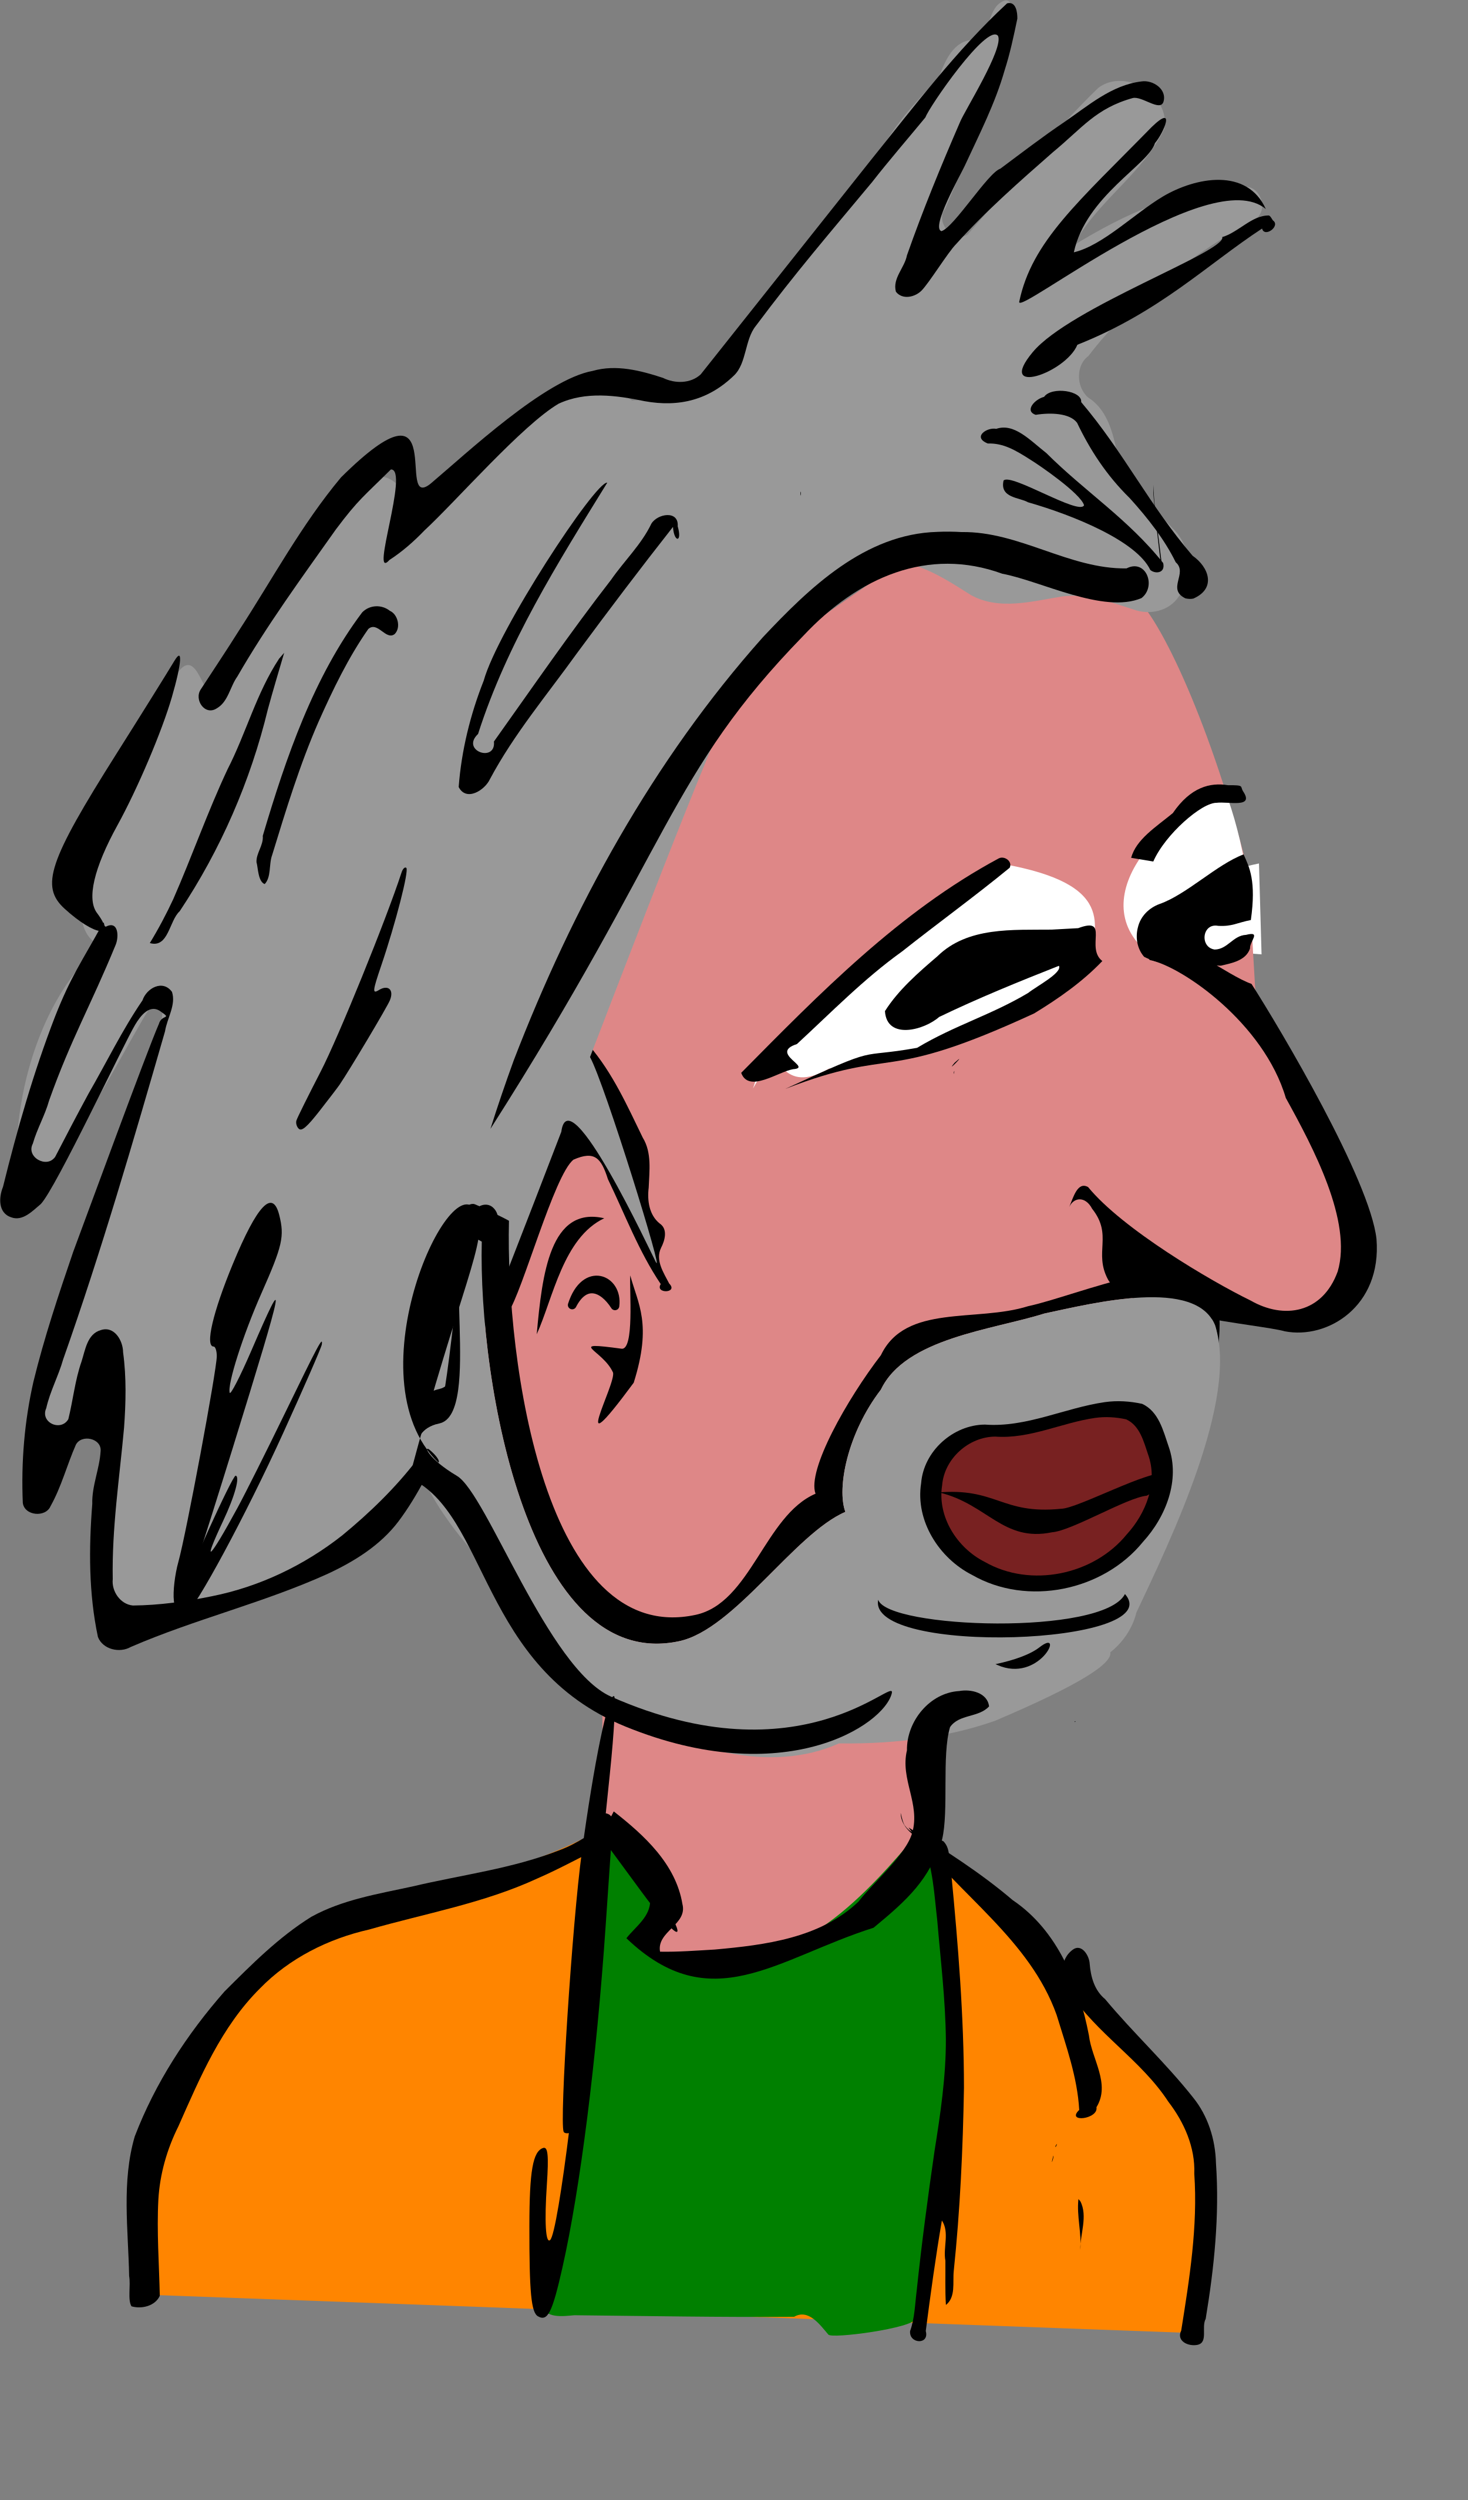 <?xml version="1.0" encoding="UTF-8"?>
<svg width="28.222mm" height="48.062mm" version="1.1" xmlns="http://www.w3.org/2000/svg">
<rect width="100%" height="100%" fill="#808080" stroke="none"/>
<g transform="translate(-60.066 -460.48)">
<g transform="matrix(.626 0 0 .626 22.477 373.14)">
<path d="m198.64 249.68 7.837 0.603-0.301-10.55c-8.229 1.682-10.559 5.05-7.536 9.947z" fill="#fff" fill-rule="evenodd"/>
<path d="m76.235 405.81 122.4 4.484c2.406-14.64 2.258-28.185-9.959-36.557l-20.905-19.366-38.777-2.11c-16.42 8.862-37.708 6.446-43.262 23.214-10.257 7.384-7.518 19.767-9.496 30.336z" fill="#ff8500" fill-rule="evenodd"/>
<path d="m171.12 203.91c-3.207-0.014-5.794 0.316-6.812 1.031-9.355 6.57-18.447 12.223-21.594 17.906-6.05 11.85-21.922 28.695-29 56.812-0.504 3.688-1.256 5.775-0.562 6.469 0.846 8.155 0.681 45.198 16.812 47v36.031h39.281v-29.031c7.459-1.357 14.986-4.97 21.156-12.375 4.718-5.662 6.119-31.143 10.438-37.25 13.028 4.205 15.227 0.253 17.156-10.281 0.369-2.015-7.622-10.304-12.156-24.25l-0.89-15.155c-3.539-14.54-9.574-28.884-13.266-32.158-3.399-3.014-13.507-4.719-20.562-4.75z" fill="#de8787"/>
<path d="m194.13 250.72c5.972 1.37 8.027-1.176 11.169-2.636 0.544-1.039-0.647-10.073-2.697-15.764-7.629 1.063-17.66 12.222-8.472 18.401z" fill="#fff" fill-rule="evenodd"/>
<path d="m126.85 260.16c-3.384 1.82-5.154 5.389-7.441 8.301-0.887 1.224-1.843 2.396-2.778 3.583-0.831 0.329-8.081 3.195-10.67 6.672-1.683 2.773-1.584 6.126-2.049 9.231-0.16 1.732-0.159 3.486 0.117 5.206 0.715 1.44 2.698 1.521 3.971 0.832 3.381-1.371 6.635-3.119 9.459-5.445 1.133-1.697 1.499-3.769 1.564-5.775-0.495-0.883-0.77 9.74 0.012 9.062 1.613-2.248 5.336-15.988 7.579-17.719 2.448-1.073 3.213-0.202 3.992 2.258 1.98 4.091 3.58 8.392 6.134 12.181-0.718 1.167 2.106 1.067 0.978-0.064-0.64-1.253-1.643-2.709-0.938-4.148 0.44-0.847 0.806-2.156-0.145-2.805-1.248-0.984-1.476-2.691-1.293-4.175 0.075-1.942 0.381-4.061-0.692-5.806-1.797-3.697-3.509-7.529-6.211-10.671-0.424-0.402-0.965-0.826-1.589-0.717z"/>
<path d="m176.66 139.59c-2.13 0.702-1.411 4.013-3.656 4.562-2.285 0.054-3.298 2.49-3.969 4.312-2.755 3.026-5.776 6-7.312 9.875-2.146 1.75-2.305 4.97-4.594 6.594-5.289 6.213-9.628 13.351-16.094 18.469-2.291 1.427-4.891 2.535-7.625 2.594-2.583-1.806-5.822-0.723-8.719-0.844-4.879 3.462-11.414 11.038-16.582 14.082-3.817-10.681-10.96-1.136-22.208 20.058-2.088 3.934-2.497-5.019-5.059-1.925-5.383 6.503-16.201 29.331-9.092 31.875-12.072 10.459-10.504 33.692-7.952 25.644 4.537 1.945 15.538-25.073 15.197-19.071-0.192 2.82-0.727 8.97-4.542 16.988-7.147 15.023-17.669 56.294-0.435 22.773-1.707 10.185-1.187 18.145-1.802 20.317-5.114 18.079 10.501 13.423 22.597 6.321 7.063-4.147 12.398-10.45 13.102-10.059 1.082 0.59 8.841-19.331 17.284-41.282 0.854-6.523 10.333 13.911 10.969 15.114 1.103 2.085-5.911-20.666-7.637-23.784 9.235-24.027 18.354-47.6 19.722-47.176 2.092 0.639 4.39-0.545 5.356-2.443 2.302-2.929 4.395-6.596 8.238-7.651 4.031-0.905 7.67 1.63 10.906 3.656 3.3 1.811 7.115 0.701 10.583 0.156 2.864-0.386 5.592 0.654 8.264 1.506 1.873 0.696 4.149 0.218 5.283-1.518 1.778-2.358 1.387-5.927-0.754-7.926-2.177-2.475-5.617-4.258-6.219-7.781-0.554-2.661-1.078-5.794-3.562-7.375-1.375-1.185-1.477-3.693 0.031-4.812 5.184-6.791 12.24-11.856 19.594-16.062 1.353-1.212 0.129-3.99-1.719-3.531-7.066 0.04-13.683 3.123-19.594 6.75 2.699-5.126 8.031-8.273 10.531-13.531 0.736-3.877-4.507-7.12-7.656-4.75-5.472 5.279-10.131 11.311-15.156 17-1.689 1.107-3.853-1.427-2.625-2.969 3.123-7.512 7.079-14.918 7.812-23.156-0.074-0.448-0.311-1.165-0.906-1z" fill="#999"/>
<path d="m122.88 406.96c0.405 1.694 2.529 1.374 3.833 1.262 8.496 0.088 17.003 0.244 25.504 0.182 1.686-0.972 3.029 0.962 3.966 2.05 0.281 0.56 10.021-0.756 10.086-1.817 2.16-0.507 7.86-54.819 1.186-57.127-1.045 0.245-10.659 14.63-19.989 14.581-1.886-0.01-9.915 1.872-11.705 0.522-2.243-1.692 1.803-6.853-0.03-8.821-3.461-3.716-5.935-6.244-6.455-6.27-0.839 4.785 1.96 14.282-1.803 26.609-0.783 12.472 0.514 17.316-4.594 28.83z" fill="#008000"/>
<path d="m176.94 139.91c-5.913 5.475-10.766 11.946-15.813 18.195-6.584 8.288-13.166 16.578-19.749 24.867-1.172 1.084-2.999 1.089-4.375 0.406-2.605-0.853-5.438-1.591-8.156-0.812-5.501 0.981-14.59 9.517-18.805 13.075-4.23 3.428 2.474-13.486-10.418-0.71-4.577 5.476-7.957 11.798-11.833 17.76-1.443 2.304-2.965 4.568-4.444 6.842-0.801 1.202 0.489 3.112 1.875 2.188 1.318-0.765 1.525-2.506 2.373-3.684 3.422-5.94 7.475-11.481 11.434-17.068 2.644-3.528 3.254-3.845 6.389-6.965 2.188-0.076-2.524 13.145-0.167 10.504 1.496-0.967 2.831-2.146 4.063-3.427 3.584-3.302 11.34-12.22 15.564-14.703 3.125-1.464 6.717-0.982 9.977-0.299 4.059 0.736 7.493-0.164 10.415-3.007 1.443-1.416 1.223-4.129 2.486-5.702 4.697-6.284 8.496-10.683 13.52-16.72 1.897-2.436 4.228-5.127 6.189-7.511 0.369-1.129 7.138-10.966 8.417-9.464 0.723 1.416-3.907 8.757-4.402 10.011-2.211 5.091-4.324 10.234-6.164 15.473-0.273 1.447-1.704 2.661-1.281 4.219 0.75 0.967 2.201 0.644 2.969-0.125 0.885-0.888 3.095-4.481 3.991-5.374 3.463-3.857 7.372-7.279 11.261-10.693 3.411-2.809 4.97-5.086 9.271-6.287 1.089-0.258 3.197 1.65 3.57 0.416 0.417-1.45-1.246-2.545-2.555-2.344-3.477 0.418-6.186 2.826-8.971 4.722-2.533 1.714-4.96 3.576-7.411 5.403-1.435 0.46-5.383 6.822-6.839 7.253-1.278-0.392 2.242-6.577 2.708-7.594 1.675-3.626 3.521-7.209 4.622-11.068 0.632-1.963 1.058-3.98 1.478-5.997 0.019-0.717-0.15-2.058-1.188-1.781zm-105.01 106.87c-2.425 4.409-3.639 6.025-5.487 10.705-2.491 6.438-4.397 13.09-6.05 19.788-0.497 1.208-0.573 3.015 0.926 3.515 1.348 0.532 2.514-0.74 3.459-1.526 1.752-1.821 9.662-18.67 10.961-20.823 0.605-1.006 1.7-2.49 2.99-1.501 1.313 0.907 0.081 0.262-0.244 1.426-1.377 3.13-8.749 23.257-9.947 26.456-1.694 4.963-3.364 9.946-4.608 15.044-1.048 4.61-1.441 9.36-1.236 14.081 0.19 1.506 2.652 1.729 3.219 0.375 1.266-2.251 1.901-4.773 2.938-7.125 0.65-1.255 2.988-0.758 2.875 0.719-0.118 2.084-1.028 4.043-0.97 6.148-0.403 5.147-0.421 10.374 0.658 15.446 0.566 1.452 2.527 1.897 3.812 1.156 7.467-3.235 15.446-5.124 22.86-8.49 3.102-1.444 6.107-3.309 8.202-6.072 2.304-3.066 3.947-6.569 5.562-10.031 1.538-3.556 3.038-7.144 3.984-10.911 1.014-3.987 1.7-8.069 1.891-12.182 0.204-1.136 0.47-2.721-0.656-3.469-0.954-0.557-2.121 0.28-2.381 1.242-0.523 1.421-0.585 2.961-0.928 4.43-0.914 5.195-1.282 10.468-2.113 15.674-0.523 2.845-1.285 5.77-3.171 8.043-2.513 3.291-5.517 6.192-8.71 8.818-4.41 3.473-9.61 5.962-15.124 7.06-3.013 0.619-6.091 1.048-9.166 1.077-1.46-0.13-2.496-1.65-2.344-3.062-0.114-5.882 0.782-11.719 1.312-17.562 0.211-2.917 0.285-5.857-0.111-8.761-0.009-1.352-1.012-3.094-2.576-2.582-1.593 0.439-1.814 2.321-2.25 3.656-0.759 2.167-0.979 4.474-1.531 6.688-0.876 1.482-3.309 0.385-2.562-1.281 0.44-1.961 1.423-3.746 1.968-5.678 4.425-12.527 8.131-25.29 11.816-38.05 0.234-1.51 1.305-3.084 0.809-4.585-1.074-1.473-2.949-0.437-3.426 0.989-2.355 3.444-4.174 7.211-6.259 10.817-1.319 2.436-2.606 4.889-3.877 7.351-0.961 1.375-3.416 0.023-2.589-1.546 0.489-1.721 1.409-3.283 1.891-5.01 2.541-7.14 4.841-11.037 7.716-18.045 0.407-0.952 0.334-2.877-1.125-2.125-0.317 3e-3 -0.131-0.835-0.406-0.281z"/>
<path d="m193.91 196.75c0.221 2.841 0.574 5.67 0.906 8.5-0.084-1.805 0.265 1.19-0.069-1.485-0.304-2.659-0.742-5.306-0.838-7.984v0.969zm-25.062 4.5c-8.394 0.228-14.849 6.479-20.257 12.231-12.726 14.275-22.053 31.322-28.912 49.097-0.957 2.632-1.863 5.282-2.705 7.953 20.889-32.782 20.745-41.24 36.312-57.219 6.399-6.833 14.498-10.344 23.099-7.205 4.43 0.816 11.749 4.694 16.151 2.829 1.775-1.364 0.529-4.613-1.733-3.447-6.666 0.091-12.446-4.317-19.14-4.218-0.938-0.054-1.876-0.066-2.815-0.023zm24.5 3c0.267 0.037-0.296-0.186 0 0z"/>
<path d="m207.34 164.53c-2.012-0.033-3.521 1.963-5.426 2.502 0.548 1.665-17.669 8.163-21.997 13.356s3.813 2.458 5.184-0.857c9.555-3.788 15.057-9.309 21.436-13.485 0.279 1.112 2.187-0.305 1.258-0.947-0.148-0.193-0.236-0.45-0.456-0.569z"/>
<path d="m198.56 208.99c2.694-1.175 1.811-3.645-0.084-4.967-4.963-5.765-8.022-12.056-12.937-17.835 0.147-1.341-3.444-1.84-4.303-0.61-1.099 0.279-2.312 1.645-0.972 2.086 1.708-0.272 3.955-0.212 4.804 0.93 1.45 3.041 3.354 6.04 6.11 8.741 2.15 2.372 4.069 4.849 5.336 7.44 1.46 1.266-1.095 3.119 1.134 4.194 0.287 0.059 0.619 0.089 0.912 0.022z"/>
<path d="m192.8 247.68c-0.595 0.69 0.014 2.517 0.698 3.256 3.729 0.74 13.237 7.318 15.793 16.009 3.195 5.783 7.734 14.321 6.027 20.133-1.767 4.882-6.249 5.591-10.094 3.389-4.664-2.276-14.892-8.31-18.883-13.178-1.218-0.688-1.71 1.19-2.182 2.301 0.538-1.14 1.87-1.271 2.652 0.216 2.444 3.084 0.162 5.042 1.83 8.19 2.165 4.086 17.624 5.205 20.537 6.034 4.958 0.961 11.266-2.898 10.639-10.709-0.749-6.833-11.113-24.304-14.509-29.611-2.832-1-7.728-5.034-12.509-6.029z"/>
<path d="m170.84 262.87c-1.22 1.485 1.694-1.531 0 0z"/>
<path d="m170.76 263.95c-0.067 0.655 0.165-0.494 0 0z"/>
<path d="m108.91 306.01c0.205-0.294 0.464-0.558 0.809-0.771 0.364-0.226 0.81-0.403 1.348-0.523 0.628-0.141 1.097-0.588 1.445-1.262s0.575-1.572 0.719-2.619c0.288-2.094 0.245-4.775 0.172-7.41-0.04-1.444 6e-3 -2.596-2e-3 -3.908 0.143 5.24 0.161 10.639-2.334 11.199-2.733 0.614-2.975 2.74-2.156 5.295z"/>
<path d="m115.03 279.25c-1.591-0.14-1.697 3.181-1.635 7.035 0.086-0.948 0.239-1.73 0.498-2.262 0.26-0.534 0.626-0.818 1.137-0.773 0.272 0.024 0.578 0.152 0.938 0.375-0.051 2.063-2e-3 4.394 0.156 6.885 0.158 2.491 0.425 5.142 0.811 7.848 0.386 2.706 0.891 5.465 1.525 8.174 0.634 2.709 1.397 5.367 2.299 7.865 0.902 2.499 1.941 4.84 3.131 6.916 1.19 2.076 2.528 3.889 4.025 5.33 0.749 0.721 1.538 1.349 2.367 1.871 0.829 0.522 1.699 0.937 2.611 1.234s1.865 0.476 2.863 0.521c0.998 0.045 2.039-0.043 3.125-0.275 0.803-0.172 1.613-0.496 2.43-0.936 0.816-0.44 1.637-0.997 2.461-1.633 1.647-1.272 3.304-2.866 4.943-4.496 1.64-1.631 3.262-3.298 4.846-4.717s3.127-2.588 4.606-3.225c-0.252-0.684-0.365-1.594-0.33-2.656 0.035-1.062 0.216-2.275 0.551-3.561 0.335-1.286 0.824-2.646 1.473-4 0.648-1.355 1.457-2.704 2.432-3.973 0.357-0.748 0.827-1.419 1.389-2.022 0.561-0.603 1.214-1.137 1.936-1.617 1.442-0.96 3.16-1.699 4.977-2.311 3.633-1.222 7.661-1.934 10.67-2.883 1.44-0.306 3.26-0.722 5.217-1.086 1.956-0.364 4.049-0.676 6.029-0.775 0.99-0.05 1.952-0.046 2.856 0.031 0.904 0.077 1.75 0.229 2.506 0.473 0.756 0.244 1.422 0.582 1.969 1.033 0.546 0.451 0.973 1.016 1.248 1.715 0.232 0.716 0.291 1.556 0.381 2.373 0.235-2.361 0.205-4.566-0.381-6.373-2.203-5.592-15.956 0.535-21.715 1.76-6.019 1.898-14.223-0.306-17.08 5.682-3.9 5.075-8.599 13.345-7.59 16.08-5.914 2.547-7.507 12.683-13.93 14.061-17.373 3.726-22.059-29.234-21.654-45.738-0.36-0.223-3.816-1.927-4.088-1.951z"/>
<path d="m115.03 283.25c-4.082-0.358 1.052 20.341-3.969 21.469-8.596 1.932 6.079 18.25 8.156 18.844-1.286 6.75 22.237 25.456 38.225 18.291 6.94 0.107 13.149-0.857 18.15-2.643 10.128-4.308 13.551-6.673 13.33-7.928 1.442-1.126 2.59-2.789 3.029-4.623 4.044-8.561 11.889-24.812 9.135-33.303-2.203-5.592-14.066-2.616-19.824-1.391-6.019 1.898-16.113 2.845-18.971 8.832-3.9 5.075-5.134 11.455-4.125 14.189-5.914 2.547-12.863 13.629-19.285 15.006-17.373 3.726-23.319-29.865-22.914-46.369-0.36-0.223-0.665-0.351-0.938-0.375z" fill="#999"/>
<path d="m188.28 302.25c-4.67 0.675-9.097 2.961-13.904 2.606-3.702 0.016-7.125 3.087-7.413 6.804-0.688 4.362 2.087 8.707 5.92 10.647 6.39 3.676 15.207 1.858 19.822-3.831 2.666-2.916 4.364-7.191 2.983-11.084-0.624-1.822-1.149-4.062-3.073-4.944-1.419-0.308-2.897-0.403-4.337-0.197z"/>
<path d="m187.15 304.08c-3.889 0.562-7.576 2.466-11.578 2.17-3.083 0.013-5.934 2.57-6.173 5.666-0.573 3.633 1.738 7.25 4.93 8.866 5.321 3.061 12.663 1.547 16.507-3.19 2.22-2.428 3.634-5.988 2.484-9.23-0.52-1.517-0.957-3.382-2.559-4.117-1.181-0.257-2.412-0.336-3.611-0.164z" fill="#782121"/>
<path d="m184.78 339.31c0.058 0.204 0.172-0.148 0 0z"/>
<path d="m161.98 325.19c-1.291 6.518 33.821 5.27 28.643-0.666-2.533 4.872-27.527 4.011-28.643 0.666z"/>
<path d="m163.56 336.03c-0.898 3.738-12.562 11.351-30.908 3.874-16.945-6.906-15.899-24.677-25.098-28.877 5.917-22.198 9.184-27.656 7.866-30.706-2.767-6.408-14.746 19.012-4.495 28.938 0.23-0.141-0.212-0.794-0.982-1.45-0.771-0.657-0.333 0.938 3.143 3.001s10.555 22.385 17.9 25.625c22.172 9.78 33.095-2.577 32.572-0.403z"/>
<path d="m102.08 210.6c-5.61 7.456-8.811 16.737-11.532 25.925 0.099 1.107-0.782 2.008-0.73 3.064 0.183 0.57 0.163 2.242 0.952 2.537 0.785-0.822 0.465-2.312 0.871-3.388 1.601-5.23 3.206-10.485 5.381-15.456 1.668-3.745 3.467-7.469 5.768-10.756 1.08-0.969 2.043 1.37 3.065 0.585 0.767-0.766 0.351-2.314-0.555-2.697-0.946-0.761-2.355-0.713-3.22 0.186z"/>
<path d="m92.438 215.97c-2.619 3.97-3.825 8.635-5.982 12.843-2.317 4.93-4.113 10.081-6.3 15.063-0.812 1.747-1.715 3.449-2.719 5.094 2.17 0.63 2.243-2.599 3.469-3.698 4.747-7.139 8.215-15.098 10.231-23.431 0.597-2.196 1.254-4.375 1.894-6.558-0.198 0.229-0.396 0.458-0.594 0.688z"/>
<path d="m175.59 332.66c0.232 0.087 0.443 0.198 0.688 0.281 4.656 1.574 7.348-4.518 4.438-2.25-1.056 0.823-2.848 1.485-5.125 1.969z"/>
<path d="m130.53 350.97c-1.704 1.255-3.463 2.497-5.466 3.247-5.514 2.185-11.45 2.888-17.19 4.253-3.976 0.861-8.098 1.524-11.7 3.516-3.777 2.352-6.936 5.537-10.068 8.661-4.371 4.978-8.044 10.62-10.419 16.823-1.544 5.272-0.753 10.814-0.651 16.21 0.196 1.083-0.193 2.772 0.276 3.509 1.177 0.339 2.74-0.032 3.281-1.219-0.079-3.724-0.363-7.454-0.165-11.177 0.172-2.962 1.002-5.852 2.326-8.501 2.506-5.664 4.995-11.559 9.463-15.996 3.405-3.498 7.932-5.77 12.668-6.837 6.532-1.875 13.311-3.051 19.519-5.921 2.866-1.242 5.584-2.796 8.408-4.13 0.792-0.466 1.041-2.634-0.281-2.438z"/>
<path d="m79.992 220.44c-1.145 3.947-3.987 10.637-6.318 14.866-2.738 4.968-3.575 8.571-2.365 10.18 2.27 3.02-0.254 2.69-3.753-0.491-2.855-2.595-1.883-5.502 6.024-18.019 2.729-4.32 5.756-9.173 6.727-10.784 0.971-1.611 0.829 0.3-0.315 4.247z"/>
<path d="m148.74 261.97c1.846-0.477 2.057 4.697 7.513 1.576 8.894-1.286 21.414-3.729 30.156-12.123 0.94-4.553 3.042-9.292-9.901-11.623-10.506 7.745-22.309 14.007-29.058 26.045z" fill="#fff"/>
<path d="m175.96 239.15c-11.533 6.195-20.768 15.669-29.882 24.882 0.873 2.408 4.308-0.146 6.034-0.425 2.322-0.168-2.856-1.859 0.433-2.913 3.988-3.679 7.782-7.581 12.212-10.753 4.133-3.273 8.408-6.366 12.483-9.711 0.36-0.745-0.626-1.432-1.28-1.08z"/>
<path d="m182.14 247.41c-4.532 0.054-9.763-0.362-13.283 3.09-2.216 1.897-4.55 3.925-6.093 6.37 0.212 3.382 4.56 2.21 6.287 0.679 4.538-2.187 9.229-4.092 13.906-5.939 0.423 0.8-2.579 2.36-3.563 3.145-4.327 2.58-8.582 3.782-12.9 6.375-7.3 1.303-3.908-0.494-15.298 4.764 12.985-5.023 10.992-0.502 28.877-8.753 2.847-1.736 5.611-3.662 7.923-6.085-2.003-1.532 0.92-5.21-2.803-3.814-1.018 0.056-2.035 0.111-3.053 0.167z"/>
<path d="m206.97 163.78c-2.184-4.843-8.146-3.694-11.923-1.467-3.306 1.964-6.984 5.696-10.359 6.492 1.409-6.535 8.69-10.18 9.415-12.673 1.019-1.2 2.473-4.62-0.362-1.887-8.512 8.703-13.928 13.273-15.39 20.291-0.375 1.801 22.179-16.169 28.618-10.756z"/>
<path d="m169.1 312.74c5.569 1.355 7.381 5.784 13.058 4.613 2.32-0.179 8.678-4.023 10.995-4.246 0.84-0.491 3.146-1.421 2.288-2.579-1.852-0.542-10.317 4.071-12.219 4.096-6.975 0.703-7.476-2.513-14.459-1.877l0.325-6e-3 0.013-1.6e-4z"/>
<path d="m202.58 230.65c-2.062-0.341-4.339 0.216-6.401 3.237-1.99 1.637-4.264 3.051-4.837 5.192l2.568 0.427c1.389-3.167 5.635-6.832 7.32-6.812 1.419-0.183 4.449 0.665 3.104-1.334-0.381-0.609 0.203-0.717-1.753-0.71z"/>
<path d="m204.39 238.68c-3.136 1.183-6.594 4.647-9.761 5.761-1.219 0.447-2.204 1.423-2.503 2.704-0.309 1.171-0.092 2.495 0.722 3.421 2.76 1.414 5.93 0.872 8.906 1.031 1.232-0.294 2.906-0.572 3.384-1.999-0.055-0.824 1.363-2.043-0.461-1.578-1.521 0.069-2.128 1.684-3.642 1.702-1.767-0.249-1.472-3.11 0.406-2.75 1.662 0.089 2.135-0.348 3.794-0.674 0.639-4.556-0.165-6.114-0.845-7.619z"/>
<path d="m94.457 269.55c0.098-0.313 1.366-2.869 2.818-5.679 2.055-3.98 7.58-17.581 9.382-23.097 0.142-0.435 0.39-0.673 0.55-0.529 0.334 0.299-1.244 6.442-2.923 11.376-0.994 2.922-1.029 3.276-0.281 2.814 1.105-0.682 1.805-0.045 1.297 1.182-0.333 0.805-4.642 8.032-5.844 9.8-0.204 0.299-1.246 1.665-2.317 3.033-1.454 1.86-2.062 2.385-2.404 2.079-0.252-0.225-0.377-0.666-0.279-0.98z"/>
<path d="m166 352.3c5.381 7.145 13.58 12.348 16.688 21.062 1.102 3.614 2.411 7.225 2.625 11.031-1.589 1.529 2.255 1.093 2-0.312 1.669-2.715-0.551-5.576-0.875-8.344-1.155-5.974-3.615-12.166-8.851-15.694-3.746-3.195-7.918-5.832-12.086-8.431 0.167 0.229 0.333 0.458 0.5 0.688zm18.062 34.25 0.25-0.219-0.25 0.219zm-1.5 2.031c-0.082 0.507 0.395-0.737 0 0zm-0.25 1.125c-0.438 1.607 0.125 0.066 0 0zm1.688 11.406c-0.35-0.437-0.296-0.37 0 0z"/>
<path d="m184.59 365.78c-1.586 1.12-1.575 3.57-0.383 4.977 3.149 4.81 8.306 7.859 11.448 12.68 1.834 2.384 3.136 5.306 3.014 8.364 0.421 6.107-0.558 12.187-1.517 18.198-0.598 1.21 0.803 1.885 1.906 1.656 1.254-0.287 0.405-2.028 0.934-3.015 0.989-5.961 1.616-12.024 1.193-18.069-0.067-2.745-0.921-5.485-2.667-7.631-3.167-4.003-6.932-7.479-10.196-11.399-1.245-1.026-1.666-2.563-1.795-4.104-0.033-0.896-0.9-2.389-1.938-1.656z"/>
<path d="m185.44 394.99c0.901 1.745-0.043 3.844 0 5.656 0.162-1.981-0.435-3.934-0.219-5.906l0.219 0.25z"/>
<path d="m125.47 386.93c-0.5-1.144 0.994-24.175 2.099-32.361 1.405-10.408 3.063-18.463 3.746-18.195 0.241 0.094 0.023 4.151-0.483 9.015-1.841 17.665-2.351 23.835-2.512 30.387-0.189 7.684-0.685 10.678-1.852 11.188-0.454 0.198-0.903 0.183-0.997-0.034z"/>
<path d="m164.59 350.03c0.081 1.549 1.444 2.456 2.531 3.258 1.221 2.879 1.363 6.086 1.72 9.175 0.385 4.562 0.943 9.12 0.994 13.705 0.015 4.379-0.634 8.713-1.32 13.019-0.778 5.365-1.494 10.741-2.061 16.135-0.204 1.587-0.225 3.22-0.77 4.735-0.149 1.492 2.27 1.644 1.817-5e-3 0.555-4.287 1.141-8.571 1.871-12.83 0.915 1.395 0.119 3.132 0.406 4.673 0.018 1.711-0.048 3.425 0.062 5.134 1.164-0.921 0.771-2.608 0.907-3.922 0.738-7.067 1.067-14.178 1.187-21.284-3e-3 -8.294-0.679-16.569-1.469-24.816-0.402-1.234 0.063-2.788-0.906-3.784-1.423-0.761-3.365-0.307-4.438-1.777-0.32-0.263-0.567-1.885-0.531-1.415z"/>
<path d="m130.74 350.1c0.355 0.201 1.594 2.001 2.754 4 1.16 1.999 2.885 4.975 3.833 6.614 2.71 4.681 1.151 3.762-2.849-1.681l-3.53-4.802-0.6 8.753c-1.072 15.653-2.956 30.55-5.02 39.703-1.182 5.243-1.711 6.298-2.838 5.66-0.788-0.446-1.008-2.756-0.998-10.469 8e-3 -6.429 0.403-8.669 1.597-9.069 0.554-0.185 0.66 0.856 0.432 4.252-0.29 4.33-0.142 6.866 0.376 6.439 0.969-0.799 3.602-22.178 4.516-36.677 0.428-6.79 0.981-12.512 1.229-12.716 0.248-0.204 0.741-0.207 1.096-6e-3z"/>
<path d="m97.4 295.56c-0.046 0.336-2.071 4.975-4.5 10.308-4.328 9.502-10.125 20.264-11.332 21.036-0.646 0.413-0.813-0.632-0.388-2.424 0.416-1.751 5.857-13.741 6.213-13.692 0.538 0.073-0.09 2.364-1.426 5.201-2.557 5.431-1.641 4.593 1.685-1.543 0.866-1.598 3.296-6.444 5.398-10.769 3.982-8.19 4.487-9.133 4.349-8.117z"/>
<path d="m195.06 204.87c-4.057-5.101-9.126-8.337-13.557-12.762-1.917-1.503-3.736-3.525-5.821-2.817-1.079-0.217-2.824 0.969-0.98 1.701 1.801-0.057 3.195 0.762 4.97 1.898 0.973 0.591 5.81 3.904 6.203 5.268-0.53 1.238-8.5-3.778-9.342-2.868-0.477 2.039 1.878 1.956 2.826 2.52 5.398 1.544 12.624 4.529 14.202 7.855 0.517 0.473 1.775 0.434 1.499-0.794z"/>
<path d="m116.19 218.52c-1.56 3.944-2.583 8.107-2.905 12.339 0.878 1.728 3.023 0.386 3.625-0.906 2.788-5.232 6.66-9.827 10.116-14.637 3.64-4.935 7.343-9.824 11.134-14.644 0.118 1.843 1.111 1.853 0.548-0.069 0.143-1.909-2.373-1.472-3.064-0.292-1.143 2.391-3.139 4.297-4.655 6.48-4.741 6.111-9.124 12.489-13.61 18.787 0.246 2.507-3.912 1.071-1.844-0.875 3.352-10.488 9.254-19.861 14.997-29.165-1.336-0.231-12.748 17.176-14.341 22.982z"/>
<path d="m152.97 196.59c-0.111 1.009 0.132-0.02 0 0z"/>
<path d="m80.228 325.3c-0.121-1.046 0.111-3.042 0.526-4.525 0.89-3.178 4.455-22.269 4.455-23.859 0-0.615-0.164-1.118-0.365-1.118-1.019 0-0.091-3.985 2.239-9.608 2.835-6.844 4.61-8.707 5.377-5.646 0.622 2.48 0.379 3.545-2.077 9.092-2.139 4.832-3.966 10.563-3.675 11.527 0.091 0.301 1.227-1.91 2.524-4.914 4.176-9.67 3.924-8.366-2.2 11.412-3.31 10.688-6.146 19.45-6.303 19.472-0.157 0.021-0.383-0.804-0.502-1.833z"/>
<path d="m171.38 335.78c-3.428 0.195-6.115 3.531-6.062 6.875-0.805 3.375 1.565 6.176 0.619 9.552-0.724 2.586-4.56 5.827-6.244 8.011-4.44 4.244-10.843 5.037-16.688 5.562-2.113 0.121-4.226 0.289-6.344 0.25-0.43-2.362 3.219-3.136 2.594-5.531-0.769-4.642-4.439-7.992-7.969-10.75-4.948 9.707-3.021-0.229-1.719 1.281 0.836 1.747 2.321 3.143 3.377 4.795 0.775 1.426 2.341 2.558 2.561 4.205 0.081 1.922-1.712 3.105-2.75 4.438 9.817 9.396 17.391 2.373 28.688-1.219 3.984-3.282 6.482-5.599 7.952-10.235 0.803-3.35-0.056-9.744 0.923-13.046 1.052-1.54 3.318-1.076 4.531-2.406-0.195-1.613-2.136-2.029-3.469-1.781z"/>
<path d="m133.2 287.54c0.885 3.311 2.559 5.609 0.402 12.456-7.92 10.715-1.928-0.014-2.411-1.205-1.202-2.636-5.546-3.628 0.992-2.742 1.51 0.205 0.91-6.791 1.017-8.508z" fill-rule="evenodd"/>
<path d="m130.18 280.91c-6.283-1.452-7.205 6.467-7.835 13.46 1.891-4.169 3.071-11.209 7.835-13.46z" fill-rule="evenodd"/>
<path d="m131.43 291.08c0.412-3.16-3.493-4.744-4.969-0.103 1.46-2.841 3.542-2.113 4.969 0.103z" fill-rule="evenodd" stroke="#000" stroke-linecap="round" stroke-linejoin="round" stroke-width="1px"/>
</g>
</g>
</svg>
